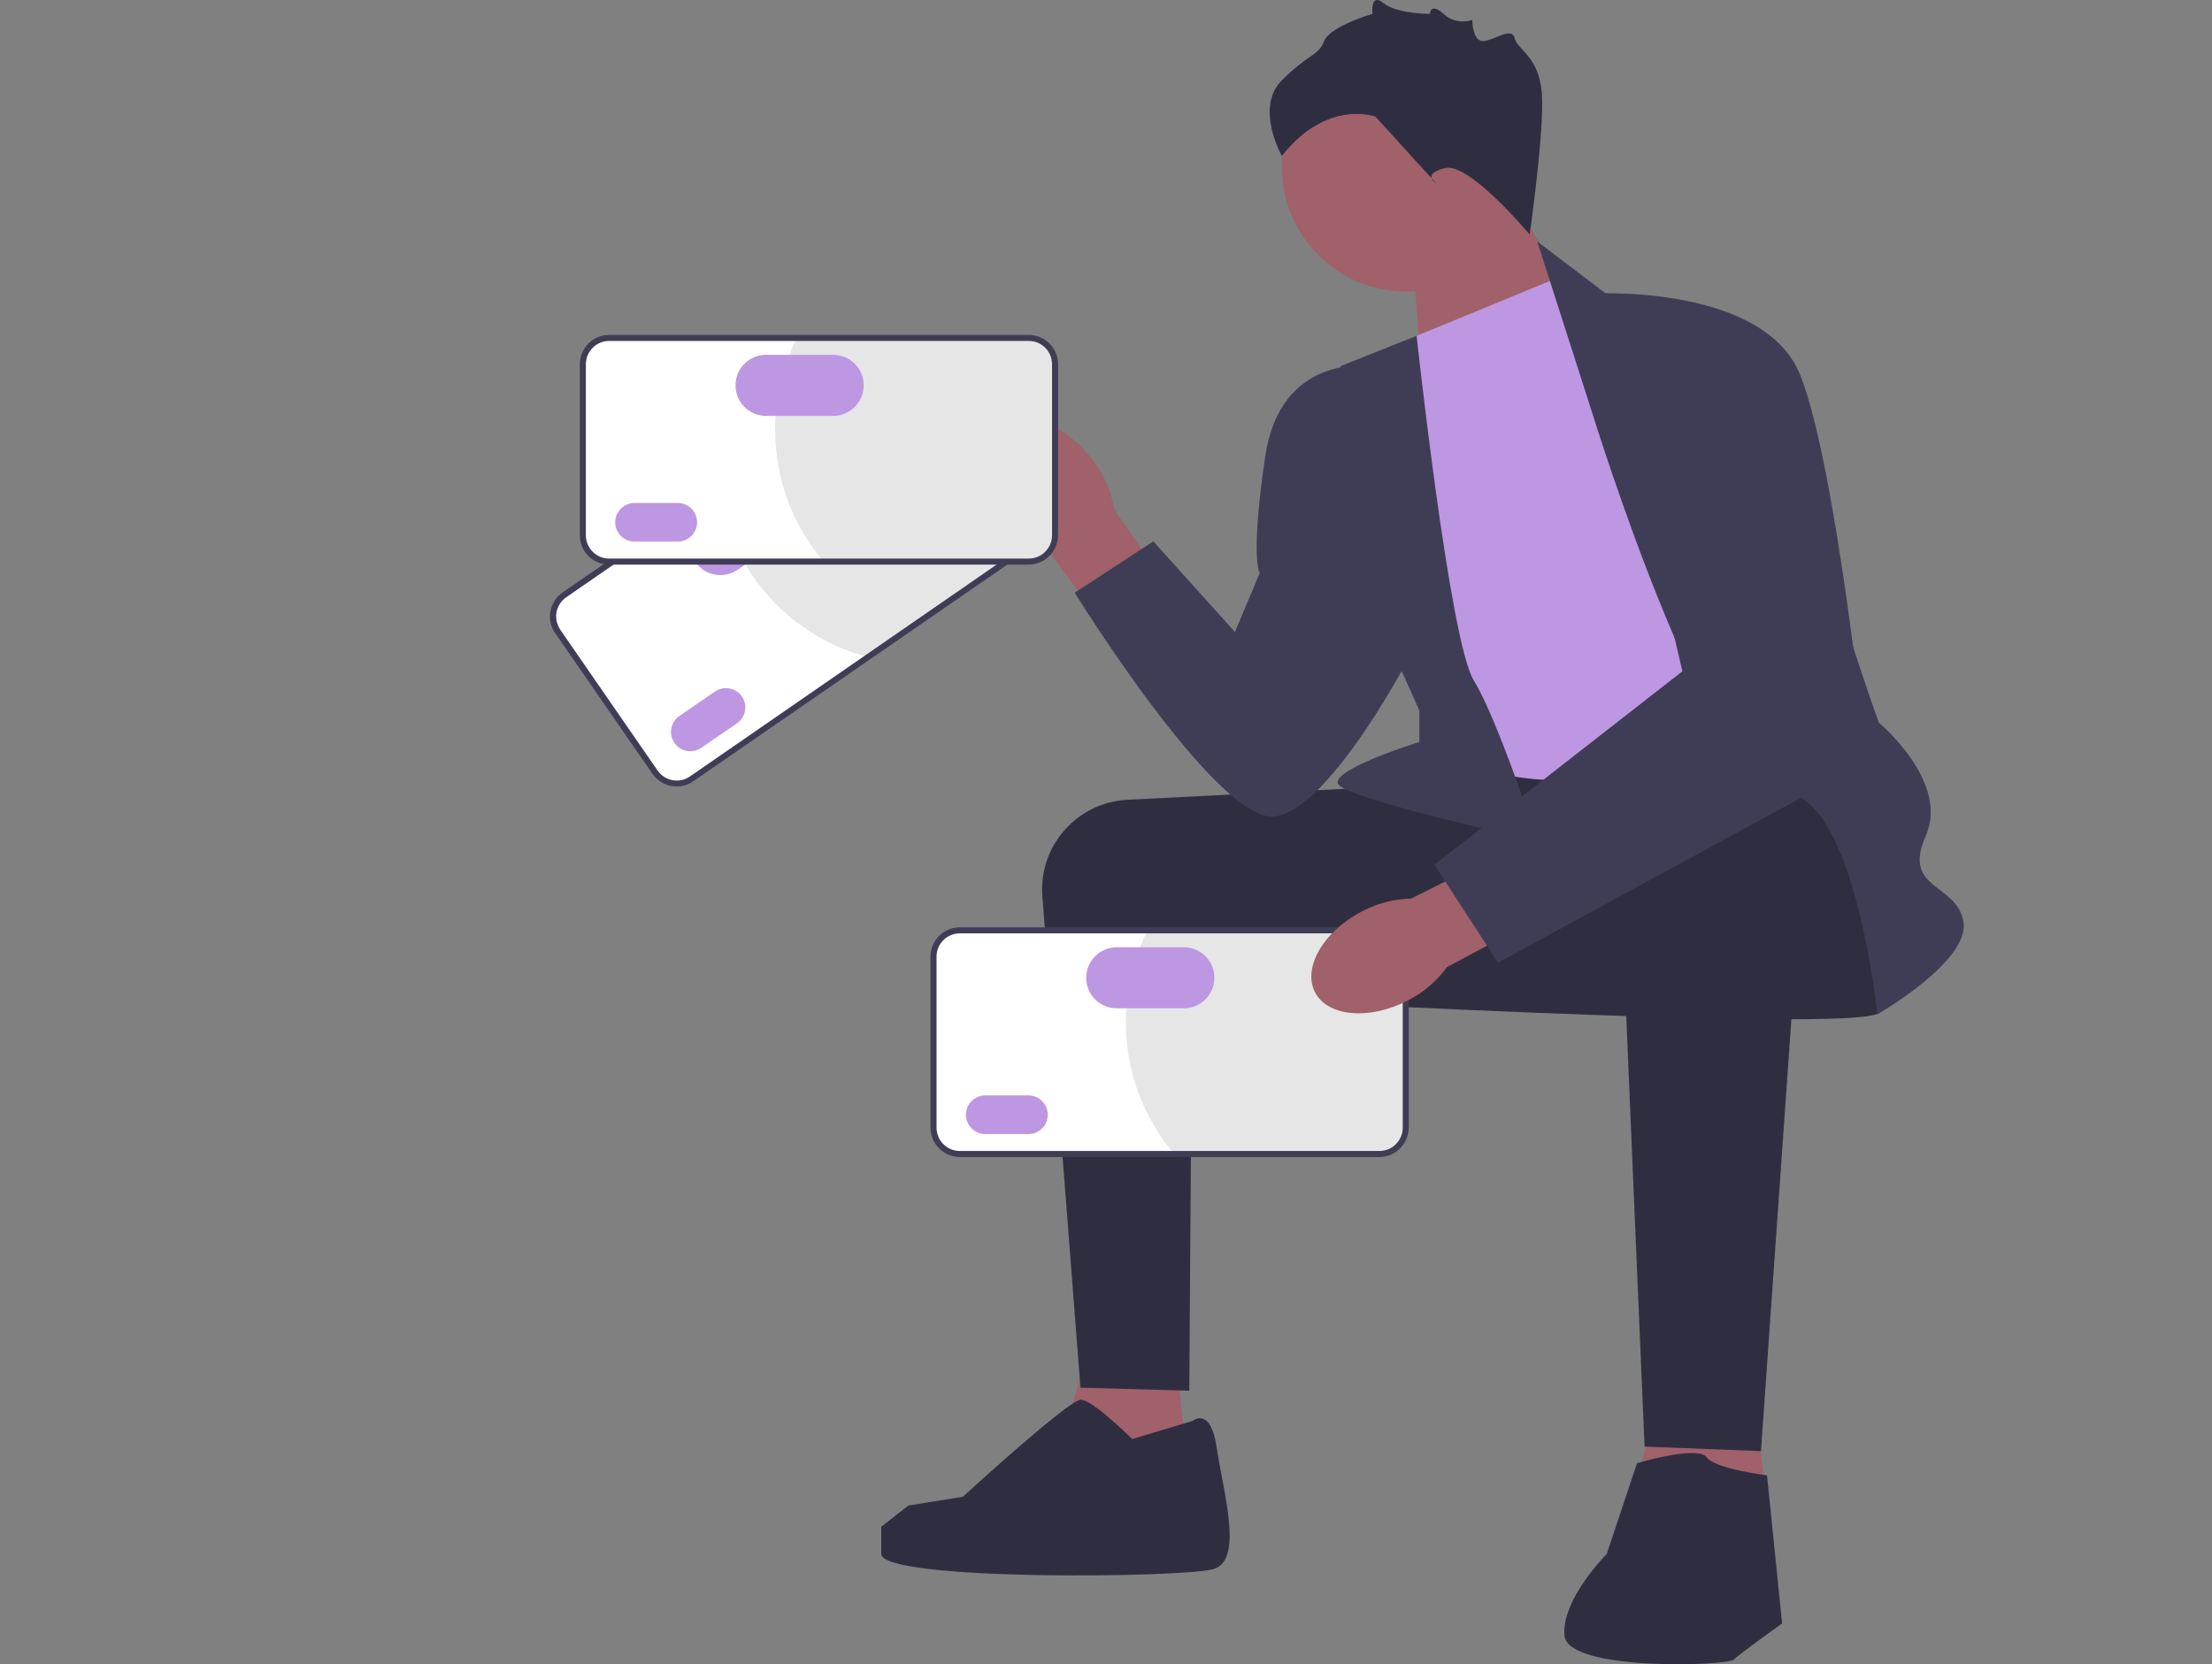 <?xml version="1.0" encoding="utf-8"?>
<!-- Generator: Adobe Illustrator 26.0.3, SVG Export Plug-In . SVG Version: 6.00 Build 0)  -->
<svg version="1.1" id="Layer_1" xmlns="http://www.w3.org/2000/svg" xmlns:xlink="http://www.w3.org/1999/xlink" x="0px" y="0px"
	 viewBox="0 0 731.7 550.6" style="enable-background:new 0 0 731.7 550.6;" xml:space="preserve">
<rect x="0" y="0" width="731.7" height="550.6" fill="#808080" stroke="none"/>
<style type="text/css">
	.st0{fill:#A0616A;}
	.st1{fill:#2F2E41;}
	.st2{fill:#BE97E2;}
	.st3{fill:#3F3D56;}
	.st4{fill:#FFFFFF;}
	.st5{fill:#E6E6E6;}
</style>
<polygon class="st0" points="467,81.6 470.8,130.6 526.3,107.4 495,57.6 "/>
<circle class="st0" cx="465.3" cy="55.2" r="41.3"/>
<polygon class="st0" points="388,440.6 395,503.4 346,496.6 362,438.6 "/>
<polygon class="st0" points="579,449.6 586,512.4 537,505.6 553,447.6 "/>
<path class="st1" d="M462.5,260.1c-0.7,0-54.1,2.7-89.5,4.5c-16.7,0.8-29.5,15.3-28.2,32l12.6,162.5l36,1l0.9-131l71.1,4
	L462.5,260.1L462.5,260.1z"/>
<path class="st1" d="M619.5,259.1c0,0,9,69,2,76S395,329.6,395,329.6s48.2-69.5,56.8-71.5c8.7-2,146.7-9,146.7-9L619.5,259.1z"/>
<path id="uuid-91047c5b-47d7-4179-8a16-40bd6d529b28-2513" class="st0" d="M335.1,172.2c-8.4-11.7-9.1-25.5-1.7-30.8
	s20.2-0.2,28.6,11.5c3.4,4.6,5.7,10,6.6,15.7l34.8,50l-19.8,13.7l-35.8-48.8C342.8,180.8,338.4,177,335.1,172.2L335.1,172.2z"/>
<path class="st2" d="M465,112.6l51-21l96,148c0,0-67,15-90,18s-49-9-49-9S465,112.6,465,112.6z"/>
<path class="st3" d="M527,137.6l-18.5-57.7l24,18.2c0,0,68,45,68,64s21,77,21,77s23.5,19.5,15.5,37.5s10.5,15.5,12.5,28.5
	S621,335.6,621,335.6s-7.5-73.5-31.5-73.5S527,137.6,527,137.6z"/>
<path class="st3" d="M468.6,111.1l-25.1,10c0,0,4,70,8,76s18,38,18,38v10.4c0,0-28,8.6-27,13.6s66,19,66,19s-13-40-21-53
	S468.6,111.1,468.6,111.1z"/>
<path class="st3" d="M452.5,121.1c0,0-29-4-34,30s-1.8,38.5-1.8,38.5l-8.2,19.5l-27-30l-26,17c0,0,47,76,66,74s47-57,47-57
	S452.5,121.1,452.5,121.1z"/>
<path class="st1" d="M597.3,270.1l-14.8,210l-38.5-1.5c0,0-8.5-198.5-8.5-201.5s4-20,29-21S597.3,270.1,597.3,270.1z"/>
<path class="st1" d="M541.5,484.1c0,0,20-6,23-2s20,6,20,6l5,49c0,0-14,10-16,12s-55,4-56-8s14-27,14-27L541.5,484.1L541.5,484.1z"
	/>
<path class="st1" d="M394.5,470.1c0,0,6-5,8,9s9,37-1,40s-110,4-110-5v-9l9-7l18-2.9c0,0,35-32.1,39-32.1s17,13,17,13L394.5,470.1
	L394.5,470.1z"/>
<path class="st1" d="M506,77.6c0,0-20-24-28-22s-3,5-3,5l-20-22c0,0-16-6-31,13c0,0-9-16,0-25s12-8,14-13s16-9,16-9
	s-0.8-7.2,3.6-3.6S473,4.6,473,4.6s0.1-4,4.5,0s9.5,2,9.5,2s0,6.9,3.5,7c3.5,0,9.5-5,10.5-1s8,6,9,18S506,77.6,506,77.6z"/>
<g>
	<path class="st4" d="M343,178.8l-114.2,78.8c-3.9,2.7-9.4,1.7-12.1-2.2l-32.2-46.6c-2.7-3.9-1.7-9.4,2.2-12.1L301,117.9
		c3.9-2.7,9.4-1.7,12.1,2.2l32.2,46.6C347.9,170.7,346.9,176.1,343,178.8L343,178.8z"/>
	<path class="st5" d="M312.8,120.3l32.2,46.6c2.6,3.8,1.7,9.1-2.2,11.7l-56.1,38.7c-14.8-4-28.3-13.1-37.7-26.7
		c-6.1-8.9-9.9-18.8-11.3-28.8l63.3-43.6C304.9,115.5,310.2,116.5,312.8,120.3L312.8,120.3z"/>
	<path class="st3" d="M223.8,260.2c-3.1,0-6.1-1.5-8-4.2l-32.2-46.6c-1.5-2.1-2-4.7-1.5-7.2c0.5-2.5,1.9-4.8,4-6.2l114.2-78.8
		c4.4-3,10.4-1.9,13.5,2.5l32.2,46.6c1.5,2.1,2,4.7,1.5,7.2c-0.5,2.5-1.9,4.8-4,6.2l-114.2,78.8
		C227.7,259.7,225.7,260.2,223.8,260.2z M305.9,117.4c-1.5,0-3,0.4-4.4,1.4l-114.2,78.8c-1.7,1.2-2.8,2.9-3.2,4.9
		c-0.4,2,0.1,4.1,1.2,5.8l32.2,46.6c2.4,3.5,7.2,4.4,10.7,2L342.4,178c1.7-1.2,2.8-2.9,3.2-4.9c0.4-2-0.1-4.1-1.2-5.8l-32.2-46.6
		C310.7,118.6,308.3,117.4,305.9,117.4z"/>
	<path class="st2" d="M224.7,236.9c-2.9,2-3.6,6-1.6,8.9s6,3.6,8.9,1.6l11.8-8.1c2.9-2,3.6-6,1.6-8.9s-6-3.6-8.9-1.6L224.7,236.9
		L224.7,236.9z"/>
	<path class="st2" d="M232.6,171.9c-4.6,3.2-5.7,9.4-2.6,14s9.4,5.7,14,2.6l18.3-12.6c4.6-3.2,5.7-9.4,2.6-14s-9.4-5.7-14-2.6
		L232.6,171.9z"/>
</g>
<g>
	<path class="st4" d="M340.3,185.8H201.5c-4.8,0-8.7-3.9-8.7-8.7v-56.6c0-4.8,3.9-8.7,8.7-8.7h138.8c4.8,0,8.7,3.9,8.7,8.7v56.6
		C348.9,181.9,345,185.8,340.3,185.8L340.3,185.8z"/>
	<path class="st5" d="M348.7,120.5v56.6c0,4.7-3.8,8.4-8.4,8.4h-68.1c-9.9-11.7-15.8-26.9-15.8-43.4c0-10.8,2.6-21,7.1-30.1h76.9
		C344.9,112.1,348.7,115.8,348.7,120.5z"/>
	<path class="st3" d="M340.3,186.8H201.5c-5.3,0-9.7-4.3-9.7-9.7v-56.6c0-5.3,4.3-9.7,9.7-9.7h138.8c5.3,0,9.7,4.3,9.7,9.7v56.6
		C349.9,182.5,345.6,186.8,340.3,186.8z M201.5,112.8c-4.2,0-7.7,3.4-7.7,7.7v56.6c0,4.2,3.4,7.7,7.7,7.7h138.8
		c4.2,0,7.7-3.4,7.7-7.7v-56.6c0-4.2-3.4-7.7-7.7-7.7C340.3,112.8,201.5,112.8,201.5,112.8z"/>
	<path class="st2" d="M209.9,166.4c-3.5,0-6.4,2.9-6.4,6.4s2.9,6.4,6.4,6.4h14.3c3.5,0,6.4-2.9,6.4-6.4s-2.9-6.4-6.4-6.4H209.9z"/>
	<path class="st2" d="M253.4,117.4c-5.6,0-10.1,4.5-10.1,10.1c0,5.6,4.5,10.1,10.1,10.1h22.2c5.5,0,10.1-4.5,10.1-10.1
		s-4.5-10.1-10.1-10.1H253.4z"/>
</g>
<g>
	<path class="st4" d="M456.3,381.8H317.5c-4.8,0-8.7-3.9-8.7-8.7v-56.6c0-4.8,3.9-8.7,8.7-8.7h138.8c4.8,0,8.7,3.9,8.7,8.7v56.6
		C464.9,377.9,461,381.8,456.3,381.8z"/>
	<path class="st5" d="M464.7,316.5v56.6c0,4.7-3.8,8.4-8.4,8.4h-68.1c-9.9-11.7-15.8-26.9-15.8-43.4c0-10.8,2.6-21,7.1-30.1h76.9
		C460.9,308.1,464.7,311.8,464.7,316.5z"/>
	<path class="st3" d="M456.3,382.8H317.5c-5.3,0-9.7-4.3-9.7-9.7v-56.6c0-5.3,4.3-9.7,9.7-9.7h138.8c5.3,0,9.7,4.3,9.7,9.7v56.6
		C465.9,378.5,461.6,382.8,456.3,382.8z M317.5,308.8c-4.2,0-7.7,3.4-7.7,7.7v56.6c0,4.2,3.4,7.7,7.7,7.7h138.8
		c4.2,0,7.7-3.4,7.7-7.7v-56.6c0-4.2-3.4-7.7-7.7-7.7H317.5z"/>
	<path class="st2" d="M325.9,362.4c-3.5,0-6.4,2.9-6.4,6.4s2.9,6.4,6.4,6.4h14.3c3.5,0,6.4-2.9,6.4-6.4s-2.9-6.4-6.4-6.4H325.9z"/>
	<path class="st2" d="M369.4,313.4c-5.5,0-10.1,4.5-10.1,10.1s4.5,10.1,10.1,10.1h22.2c5.5,0,10.1-4.5,10.1-10.1
		s-4.5-10.1-10.1-10.1H369.4z"/>
</g>
<path id="uuid-c026fd96-7d81-4b34-bb39-0646c0e08e96-2514" class="st0" d="M465.7,331c-12.7,6.6-26.5,5.4-30.7-2.7
	c-4.2-8.1,2.7-20.1,15.4-26.7c5.1-2.7,10.7-4.2,16.4-4.3l54.4-27.4l10.8,21.5L478.6,320C475.2,324.7,470.8,328.4,465.7,331
	L465.7,331z"/>
<path class="st3" d="M527.5,97.1c0,0,56-3,68,27s22,128,22,128l-122,66.4l-21-32.4l82-64C556.5,222.1,527.5,97.1,527.5,97.1z"/>
</svg>
